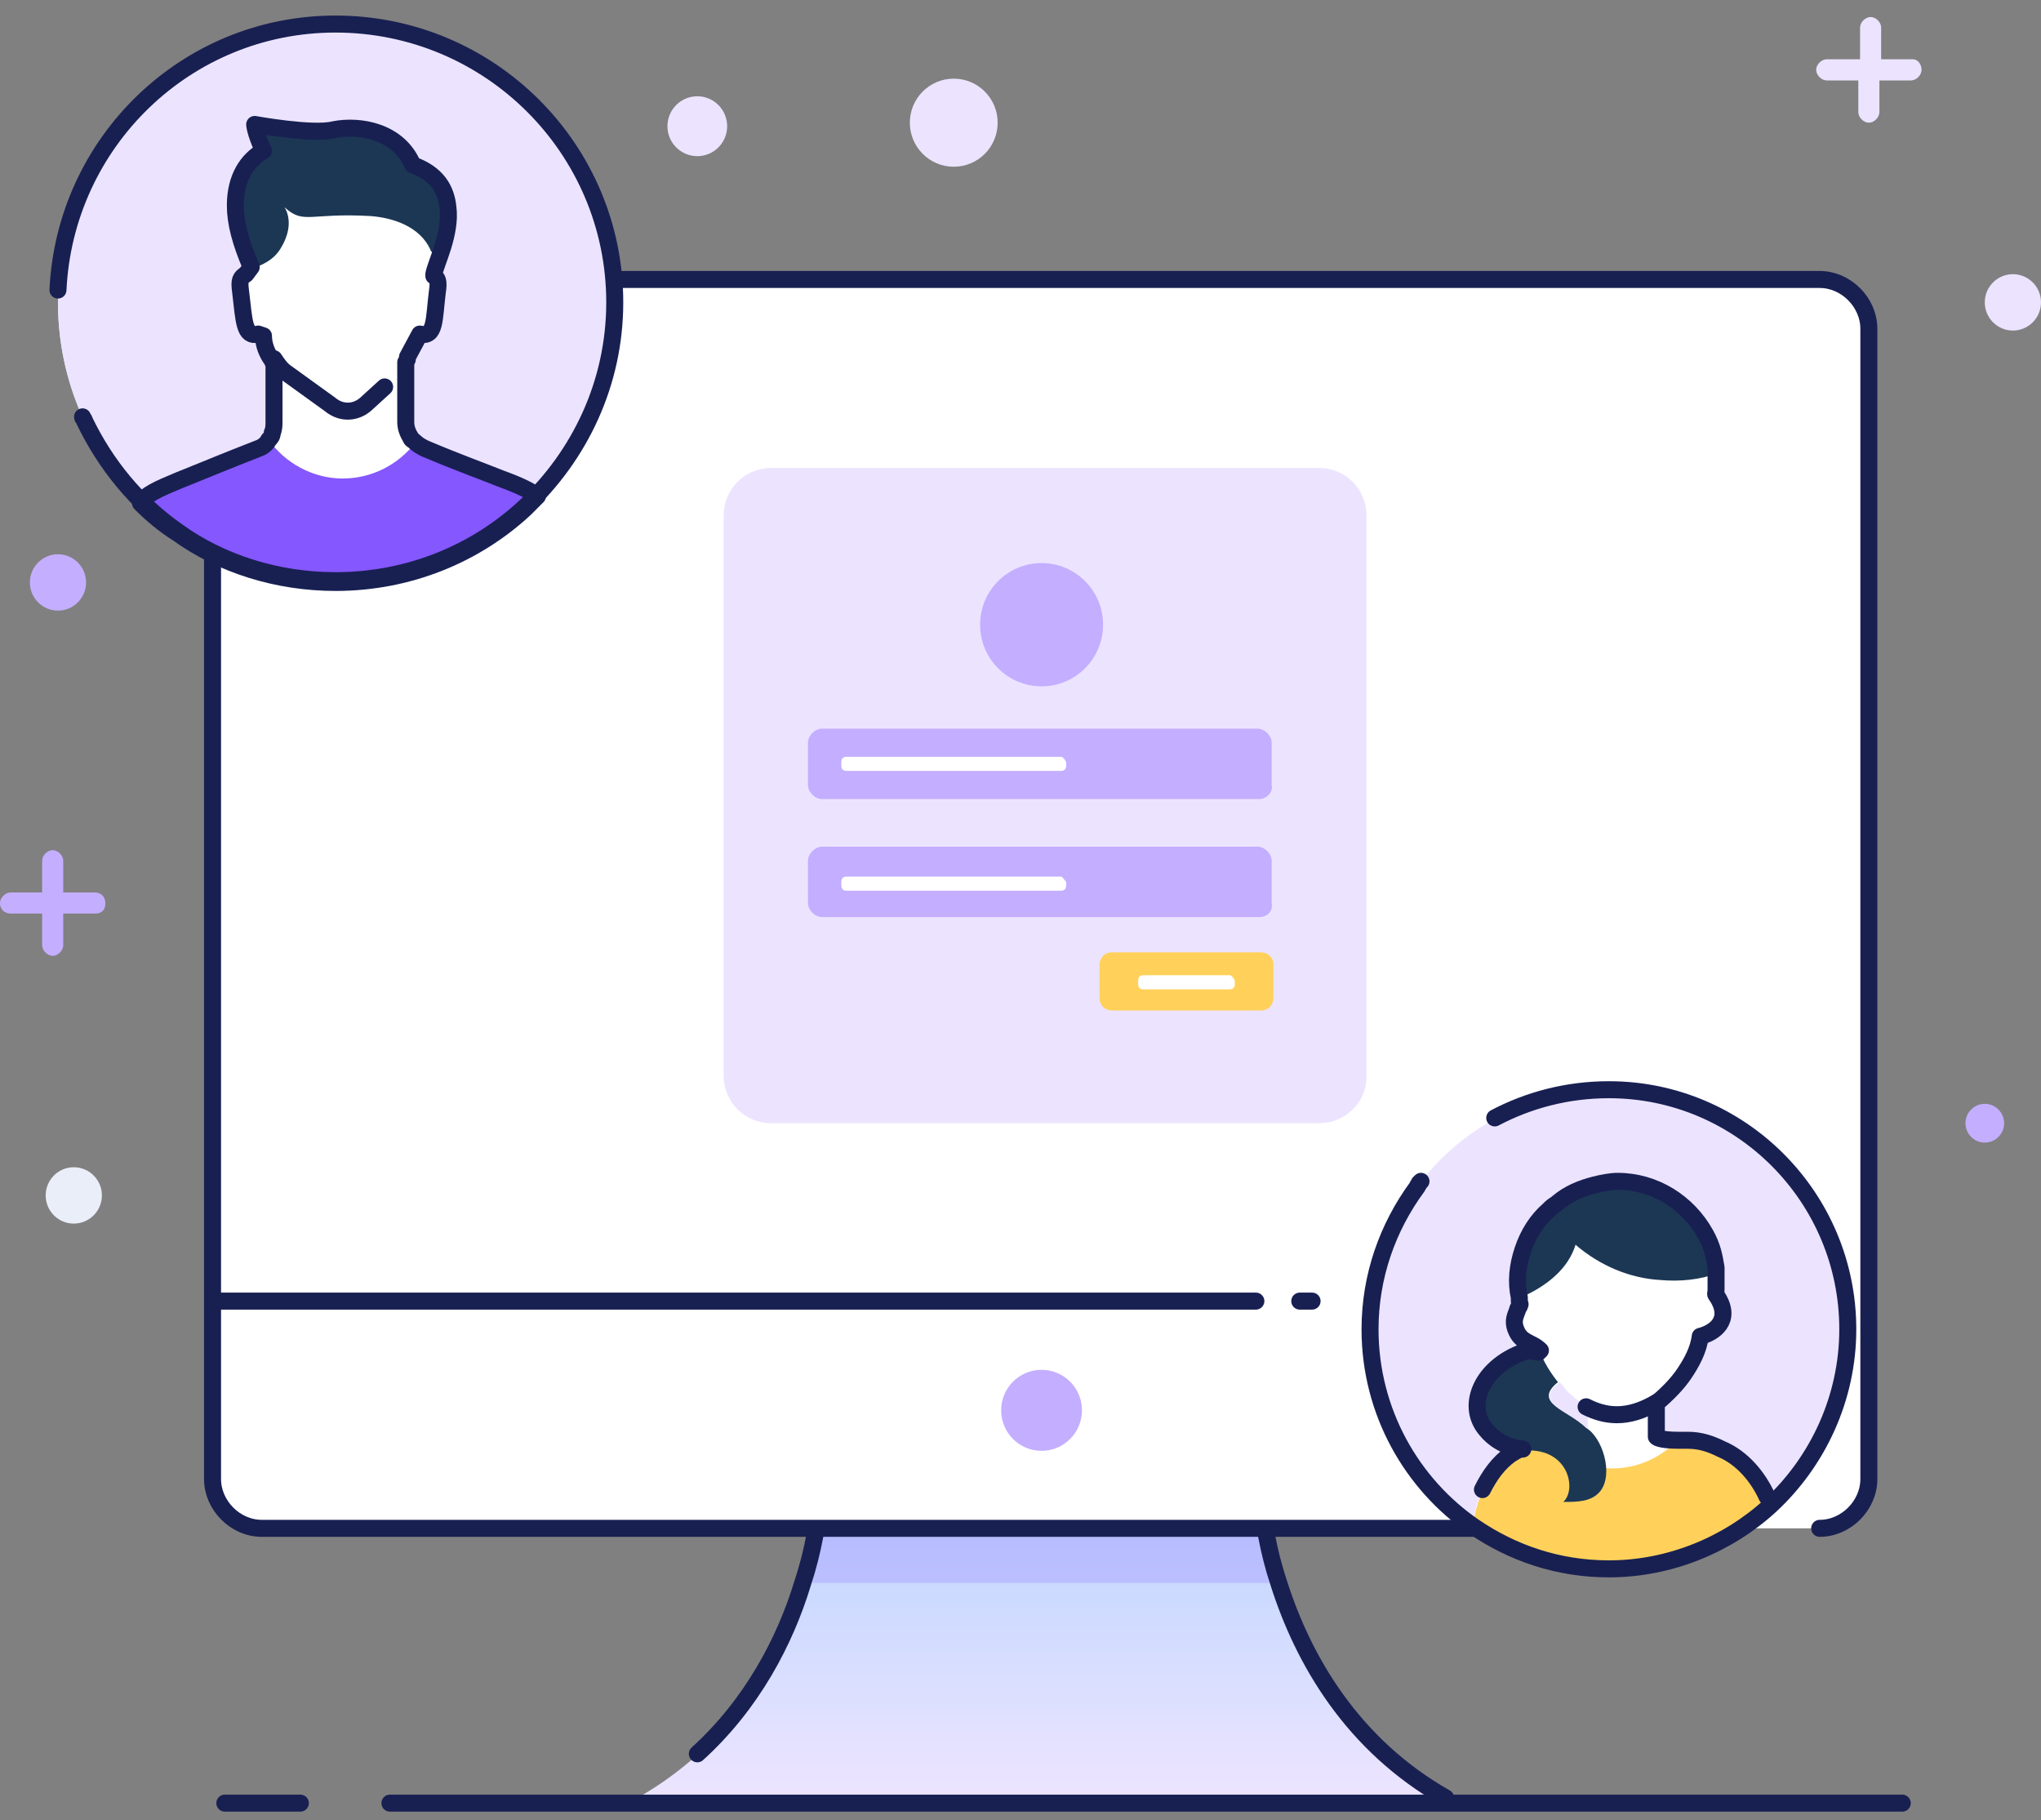 <svg width="120" height="107" viewBox="0 0 120 107" fill="none" xmlns="http://www.w3.org/2000/svg">
<rect x="0" y="0" width="120" height="107" fill="#808080" stroke="none"/>
<path d="M84.991 105.689C77.142 105.896 67.744 105.689 61.238 105.586C54.629 105.689 45.232 105.896 37.486 105.689C42.96 102.583 45.851 97.612 47.297 93.056C47.917 91.192 48.226 89.328 48.33 87.775H74.251C74.354 89.328 74.664 91.192 75.283 93.056C76.729 97.612 79.621 102.686 84.991 105.689Z" fill="url(#paint0_linear_1918_4656)"/>
<path d="M22.926 106H111.842" stroke="#182052" stroke-miterlimit="10" stroke-linecap="round" stroke-linejoin="round"/>
<path d="M13.219 106H17.659" stroke="#182052" stroke-miterlimit="10" stroke-linecap="round" stroke-linejoin="round"/>
<path opacity="0.2" d="M75.284 93.056H47.195C47.814 91.192 48.124 89.328 48.228 87.775H74.148C74.355 89.328 74.665 91.192 75.284 93.056Z" fill="#8557FF"/>
<path d="M41 103.101C44.201 100.201 46.163 96.473 47.196 93.056C47.815 91.192 48.125 89.328 48.228 87.775H74.149C74.253 89.328 74.562 91.192 75.182 93.056C76.628 97.612 79.519 102.583 84.993 105.689" stroke="#182052" stroke-miterlimit="10" stroke-linecap="round" stroke-linejoin="round"/>
<path d="M109.983 19.328V86.947C109.983 88.5 108.64 89.846 107.091 89.846H15.387C13.838 89.846 12.496 88.5 12.496 86.947V19.328C12.496 17.775 13.838 16.429 15.387 16.429H106.988C108.64 16.429 109.983 17.672 109.983 19.328Z" fill="white"/>
<path d="M100.069 89.846H15.387C13.838 89.846 12.496 88.5 12.496 86.947V19.328C12.496 17.775 13.838 16.429 15.387 16.429H106.988C108.537 16.429 109.879 17.775 109.879 19.328V86.947C109.879 88.5 108.537 89.846 106.988 89.846" stroke="#182052" stroke-miterlimit="10" stroke-linecap="round" stroke-linejoin="round"/>
<path d="M73.838 76.488H12.496" stroke="#182052" stroke-miterlimit="10" stroke-linecap="round" stroke-linejoin="round"/>
<path d="M77.143 76.488H76.42" stroke="#182052" stroke-miterlimit="10" stroke-linecap="round" stroke-linejoin="round"/>
<path d="M61.238 85.29C62.55 85.29 63.614 84.224 63.614 82.908C63.614 81.593 62.55 80.527 61.238 80.527C59.927 80.527 58.863 81.593 58.863 82.908C58.863 84.224 59.927 85.29 61.238 85.29Z" fill="#C4AEFF"/>
<path d="M77.556 66.03H45.336C43.787 66.03 42.547 64.787 42.547 63.234V30.305C42.547 28.751 43.787 27.509 45.336 27.509H77.556C79.105 27.509 80.344 28.751 80.344 30.305V63.337C80.344 64.787 79.105 66.03 77.556 66.03Z" fill="#ECE4FF"/>
<path d="M61.239 40.349C63.236 40.349 64.854 38.726 64.854 36.725C64.854 34.723 63.236 33.101 61.239 33.101C59.243 33.101 57.625 34.723 57.625 36.725C57.625 38.726 59.243 40.349 61.239 40.349Z" fill="#C4AEFF"/>
<path d="M74.045 46.976H48.331C47.917 46.976 47.504 46.562 47.504 46.148V43.663C47.504 43.248 47.917 42.834 48.331 42.834H73.942C74.355 42.834 74.768 43.248 74.768 43.663V46.148C74.871 46.562 74.458 46.976 74.045 46.976Z" fill="#C4AEFF"/>
<path d="M74.045 53.914H48.331C47.917 53.914 47.504 53.501 47.504 53.087V50.602C47.504 50.187 47.917 49.773 48.331 49.773H73.942C74.355 49.773 74.768 50.187 74.768 50.602V53.087C74.871 53.605 74.458 53.914 74.045 53.914Z" fill="#C4AEFF"/>
<path d="M74.147 55.985H65.37C64.957 55.985 64.647 56.296 64.647 56.71V58.678C64.647 59.092 64.957 59.402 65.37 59.402H74.147C74.561 59.402 74.871 59.092 74.871 58.678V56.71C74.871 56.296 74.561 55.985 74.147 55.985Z" fill="#FFD15B"/>
<path d="M72.288 57.331H67.228C67.022 57.331 66.918 57.435 66.918 57.642V57.849C66.918 58.056 67.022 58.16 67.228 58.16H72.288C72.495 58.16 72.598 58.056 72.598 57.849V57.642C72.495 57.435 72.392 57.331 72.288 57.331Z" fill="white"/>
<path d="M62.376 51.533H49.777C49.57 51.533 49.467 51.636 49.467 51.843V52.05C49.467 52.257 49.57 52.361 49.777 52.361H62.376C62.582 52.361 62.685 52.257 62.685 52.05V51.843C62.582 51.74 62.479 51.533 62.376 51.533Z" fill="white"/>
<path d="M62.376 44.491H49.777C49.57 44.491 49.467 44.595 49.467 44.802V45.009C49.467 45.216 49.57 45.319 49.777 45.319H62.376C62.582 45.319 62.685 45.216 62.685 45.009V44.802C62.582 44.595 62.479 44.491 62.376 44.491Z" fill="white"/>
<path d="M108.64 78.144C108.64 82.183 106.885 85.91 104.096 88.499C101.618 90.778 98.21 92.228 94.596 92.228C91.601 92.228 88.916 91.296 86.644 89.743C83.029 87.257 80.551 83.011 80.551 78.144C80.551 70.379 86.85 64.061 94.596 64.061C102.341 64.061 108.64 70.379 108.64 78.144Z" fill="#ECE4FF"/>
<path d="M102.65 88.81C102.547 88.499 104.199 88.81 104.096 88.499C103.993 88.396 103.993 88.189 103.89 88.085C103.373 86.946 102.444 85.807 101.205 85.289C100.585 84.979 99.965 84.772 99.242 84.772C99.036 84.772 98.829 84.772 98.726 84.772C97.487 84.772 97.384 84.565 97.384 84.565V82.597C98.003 82.079 98.623 81.458 99.036 80.837C99.449 80.215 99.862 79.491 99.965 78.662C100.792 78.455 101.205 77.73 101.205 77.005C101.205 76.695 100.998 76.281 100.895 75.97C100.895 75.763 100.895 75.659 100.895 75.452C100.895 75.349 100.895 75.245 100.895 75.141C100.895 75.038 100.895 74.934 100.895 74.727C100.792 74.106 100.688 73.485 100.275 72.76C99.242 70.896 97.28 69.653 95.112 69.653C94.699 69.653 94.182 69.757 93.769 69.86C92.943 70.068 92.22 70.378 91.6 70.896C91.497 70.999 91.291 71.103 91.187 71.207L91.084 71.31C90.361 71.931 89.845 72.76 89.535 73.692C89.225 74.624 89.122 75.556 89.329 76.488C89.329 76.488 89.329 76.488 89.329 76.591C89.329 76.591 89.329 76.591 89.329 76.695C89.329 76.902 89.432 76.798 89.329 77.005C89.329 77.005 89.225 77.109 89.225 77.212C89.122 77.523 88.915 77.834 89.122 78.352C89.432 79.18 90.051 79.076 90.568 79.594C90.568 79.594 90.464 79.594 90.464 79.698L89.845 79.387C87.16 80.215 86.127 82.597 87.366 84.047C87.779 84.565 88.502 85.082 89.535 85.186C89.225 85.186 89.019 85.393 88.812 85.497C87.573 86.428 86.85 87.878 86.643 89.328C86.54 89.742 86.953 90.156 87.366 90.156L101.927 90.053C102.341 90.156 102.754 89.224 102.65 88.81ZM91.704 81.251C91.91 81.458 92.014 81.665 92.22 81.872C92.427 81.976 92.53 82.183 92.736 82.286C92.84 82.39 92.943 82.494 93.15 82.597C93.15 82.597 93.253 82.597 93.253 82.701L93.356 82.804V84.047C93.356 84.047 93.356 84.047 93.253 83.943C93.15 83.84 93.046 83.736 92.943 83.633C92.736 83.529 92.633 83.426 92.427 83.322C92.323 83.322 92.323 83.218 92.22 83.218C91.704 82.908 91.084 82.494 91.084 82.079C91.084 81.872 91.291 81.562 91.704 81.251Z" fill="white"/>
<path d="M104.097 88.396C101.619 90.778 98.21 92.124 94.596 92.124C91.602 92.124 88.915 91.192 86.644 89.639C86.644 89.536 86.644 89.536 86.644 89.432C86.85 87.982 87.573 86.533 88.812 85.601C89.019 85.497 89.225 85.29 89.535 85.29C88.502 85.083 87.781 84.669 87.367 84.151H90.671C91.602 85.394 93.15 86.325 94.802 86.325C96.249 86.325 97.591 85.704 98.52 84.772C98.624 84.772 98.727 84.772 98.829 84.772C99.037 84.772 99.139 84.772 99.347 84.772C100.07 84.772 100.689 84.979 101.309 85.29C102.548 85.911 103.374 86.947 103.994 88.086C103.994 88.086 104.097 88.293 104.097 88.396Z" fill="#FFD15B"/>
<path d="M93.254 82.701C94.287 83.219 95.629 83.53 97.488 82.391" stroke="#182052" stroke-miterlimit="10" stroke-linecap="round" stroke-linejoin="round"/>
<path d="M94.08 87.672C93.563 88.293 92.737 88.293 91.911 88.293C92.737 87.568 92.221 84.979 89.433 85.29C85.612 84.565 86.025 80.527 89.742 79.388L90.362 79.18L90.465 79.284C90.775 80.112 91.188 80.734 91.601 81.251C90.052 82.494 92.221 82.908 93.254 83.944C94.183 84.462 94.906 86.636 94.08 87.672Z" fill="#1C3754"/>
<path d="M100.999 74.831C99.966 75.246 98.727 75.349 97.591 75.246C95.836 75.142 94.08 74.417 92.634 73.175C92.221 74.521 91.085 75.453 89.846 76.074C89.639 76.178 89.536 76.178 89.33 76.281C89.33 76.281 89.33 76.281 89.33 76.178C89.226 75.246 89.33 74.21 89.536 73.382C89.846 72.45 90.362 71.621 91.085 71L91.188 70.896C91.292 70.793 91.395 70.689 91.602 70.586C92.221 70.068 93.047 69.757 93.77 69.55C94.183 69.447 94.7 69.447 95.113 69.447C97.385 69.447 99.347 70.689 100.276 72.553C100.689 73.278 100.793 73.899 100.896 74.521C100.999 74.624 100.999 74.728 100.999 74.831Z" fill="#1C3754"/>
<path d="M103.89 87.982C103.373 86.843 102.444 85.704 101.205 85.186C100.585 84.876 99.965 84.669 99.243 84.669C99.036 84.669 98.829 84.669 98.726 84.669C97.487 84.669 97.384 84.462 97.384 84.462V82.494C98.003 81.976 98.623 81.355 99.036 80.734C99.449 80.112 99.862 79.388 99.965 78.559C100.792 78.352 101.824 77.627 100.998 76.281C100.792 75.97 100.895 76.178 100.895 75.763C100.895 75.556 100.895 75.453 100.895 75.246C100.895 75.142 100.895 75.038 100.895 74.935C100.895 74.831 100.895 74.728 100.895 74.521C100.792 73.899 100.688 73.278 100.275 72.553C99.243 70.689 97.28 69.447 95.112 69.447C94.699 69.447 94.182 69.55 93.769 69.654C92.943 69.861 92.22 70.172 91.601 70.689C91.497 70.793 91.291 70.896 91.187 71L91.084 71.104C90.361 71.725 89.845 72.553 89.535 73.485C89.225 74.417 89.122 75.349 89.329 76.281C89.329 76.281 89.329 76.281 89.329 76.385C89.329 76.385 89.329 76.385 89.329 76.488C89.329 76.695 89.432 76.592 89.329 76.799C89.329 76.799 89.225 76.902 89.225 77.006C89.122 77.317 88.916 77.627 89.122 78.145C89.432 78.973 90.052 78.87 90.568 79.388C90.568 79.388 90.465 79.388 90.465 79.491L89.845 79.388C87.16 80.216 86.127 82.598 87.366 84.047C87.78 84.565 88.502 85.083 89.535 85.186C89.225 85.186 89.019 85.394 88.812 85.497C88.089 86.015 87.573 86.74 87.16 87.568" stroke="#182052" stroke-miterlimit="10" stroke-linecap="round" stroke-linejoin="round"/>
<path d="M87.883 65.719C89.845 64.683 92.117 64.061 94.596 64.061C102.341 64.061 108.64 70.379 108.64 78.144C108.64 82.183 106.885 85.91 104.096 88.499C101.618 90.778 98.21 92.228 94.596 92.228C91.601 92.228 88.916 91.296 86.644 89.743C83.029 87.257 80.551 83.011 80.551 78.144C80.551 75.037 81.583 72.138 83.339 69.757C83.339 69.653 83.442 69.653 83.442 69.549L83.546 69.447" stroke="#182052" stroke-miterlimit="10" stroke-linecap="round" stroke-linejoin="round"/>
<path d="M36.144 17.775C36.144 22.124 34.389 26.163 31.6 29.062C31.394 29.269 31.084 29.58 30.878 29.787C27.986 32.479 24.062 34.136 19.724 34.136C16.316 34.136 13.012 33.101 10.43 31.237C9.604 30.719 8.881 30.098 8.261 29.476C5.267 26.473 3.408 22.331 3.408 17.775C3.408 8.663 10.74 1.414 19.724 1.414C28.812 1.414 36.144 8.766 36.144 17.775Z" fill="#E0E9FF"/>
<path d="M36.144 17.775C36.144 22.538 34.079 26.784 30.878 29.787C27.986 32.479 24.062 34.136 19.724 34.136C16.316 34.136 13.012 33.101 10.43 31.237C6.196 28.234 3.408 23.367 3.408 17.775C3.408 8.663 10.74 1.414 19.724 1.414C28.709 1.414 36.144 8.766 36.144 17.775Z" fill="#ECE4FF"/>
<path d="M31.601 29.166C31.394 29.373 31.084 29.683 30.878 29.891C27.986 32.583 24.062 34.24 19.725 34.24C16.317 34.24 13.012 33.204 10.43 31.34C9.604 30.823 8.881 30.201 8.262 29.58C8.572 29.062 9.294 28.751 10.534 28.234L11.05 28.027C12.083 27.612 13.322 27.095 15.181 26.37C15.491 26.266 15.697 26.059 15.8 25.852C15.904 25.749 16.007 25.645 16.007 25.438C16.11 25.231 16.11 25.024 16.11 24.713V21.399C16.11 21.296 16.007 21.296 16.007 21.192C15.697 20.778 15.491 20.26 15.491 19.743L15.181 19.639C14.355 19.846 14.355 18.914 14.148 17.154C14.045 16.429 14.148 16.325 14.458 16.118L14.768 15.704C14.148 14.254 13.838 13.115 13.838 12.08C13.838 10.423 14.561 9.388 15.491 8.87C14.974 7.731 14.974 7.316 14.974 7.316C14.974 7.316 18.382 7.938 19.621 7.627C21.17 7.316 23.442 7.731 24.269 9.698C25.714 10.216 26.231 11.148 26.334 12.183C26.541 13.737 25.611 15.497 25.508 16.118C25.508 16.118 25.508 16.118 25.508 16.222C25.714 16.325 25.818 16.533 25.714 17.154C25.508 18.811 25.611 19.846 24.682 19.639L23.959 20.985C23.959 21.089 23.959 21.192 23.856 21.296C23.856 21.503 23.856 22.021 23.856 24.817C23.856 25.127 23.959 25.438 24.165 25.749C24.165 25.852 24.269 25.852 24.372 25.956C24.578 26.163 24.785 26.266 24.991 26.37C26.954 27.198 28.399 27.716 29.432 28.13C30.568 28.544 31.188 28.855 31.601 29.166Z" fill="white"/>
<path d="M31.601 29.166C31.394 29.373 31.084 29.683 30.878 29.891C27.986 32.583 24.062 34.24 19.725 34.24C16.317 34.24 13.012 33.204 10.43 31.34C9.604 30.823 8.881 30.201 8.262 29.58C8.572 29.062 9.294 28.752 10.534 28.234L11.05 28.027C12.083 27.612 13.322 27.095 15.181 26.37C15.491 26.266 15.697 26.059 15.8 25.852C16.73 27.198 18.382 28.13 20.138 28.13C21.893 28.13 23.442 27.302 24.475 25.956C24.682 26.163 24.888 26.266 25.095 26.37C27.057 27.198 28.503 27.716 29.535 28.13C30.568 28.544 31.188 28.855 31.601 29.166Z" fill="#8557FF"/>
<path d="M25.714 16.222C25.818 15.807 25.611 15.29 25.405 14.875C25.405 14.772 25.301 14.772 25.301 14.668C24.682 13.322 23.133 12.804 21.79 12.701C18.176 12.494 17.866 13.219 16.73 12.183C17.04 12.701 17.143 13.529 16.523 14.565C16.11 15.29 15.387 15.6 14.768 15.807C13.116 12.08 13.942 9.802 15.594 8.973C15.078 7.834 14.974 7.42 14.974 7.42C14.974 7.42 18.382 8.041 19.622 7.731C21.171 7.42 23.443 7.834 24.269 9.802C25.714 10.319 26.231 11.251 26.334 12.287C26.747 13.84 25.818 15.497 25.714 16.222Z" fill="#1C3754"/>
<path d="M16.109 21.089C16.316 21.399 16.522 21.71 16.832 21.917L19.414 23.781C20.034 24.299 20.86 24.299 21.479 23.781L22.615 22.746" stroke="#182052" stroke-miterlimit="10" stroke-linecap="round" stroke-linejoin="round"/>
<path d="M31.601 29.166C31.394 29.373 31.084 29.683 30.878 29.891C27.986 32.583 24.062 34.24 19.725 34.24C16.317 34.24 13.012 33.204 10.43 31.34C9.604 30.823 8.881 30.201 8.262 29.58C8.572 29.062 9.294 28.751 10.534 28.234L11.05 28.027C12.083 27.612 13.322 27.095 15.181 26.37C15.491 26.266 15.697 26.059 15.8 25.852C15.904 25.749 16.007 25.645 16.007 25.438C16.11 25.231 16.11 25.024 16.11 24.713V21.399C16.11 21.296 16.007 21.296 16.007 21.192C15.697 20.778 15.491 20.26 15.491 19.743L15.181 19.639C14.355 19.846 14.355 18.914 14.148 17.154C14.045 16.429 14.148 16.325 14.458 16.118L14.768 15.704C14.148 14.254 13.838 13.115 13.838 12.08C13.838 10.423 14.561 9.388 15.491 8.87C14.974 7.731 14.974 7.316 14.974 7.316C14.974 7.316 18.382 7.938 19.621 7.627C21.17 7.316 23.442 7.731 24.269 9.698C25.714 10.216 26.231 11.148 26.334 12.183C26.541 13.737 25.611 15.497 25.508 16.118C25.508 16.118 25.508 16.118 25.508 16.222C25.714 16.325 25.818 16.533 25.714 17.154C25.508 18.811 25.611 19.846 24.682 19.639L23.959 20.985C23.959 21.089 23.959 21.192 23.856 21.296C23.856 21.503 23.856 22.021 23.856 24.817C23.856 25.127 23.959 25.438 24.165 25.749C24.165 25.852 24.269 25.852 24.372 25.956C24.578 26.163 24.785 26.266 24.991 26.37C26.954 27.198 28.399 27.716 29.432 28.13C30.568 28.544 31.188 28.855 31.601 29.166Z" stroke="#182052" stroke-miterlimit="10" stroke-linecap="round" stroke-linejoin="round"/>
<path d="M3.408 17.05C3.821 8.352 10.946 1.414 19.724 1.414C28.812 1.414 36.144 8.766 36.144 17.775C36.144 22.538 34.079 26.784 30.878 29.787C27.986 32.479 24.062 34.136 19.724 34.136C16.316 34.136 13.012 33.101 10.43 31.237C8.055 29.58 6.196 27.302 4.957 24.713C4.957 24.609 4.853 24.609 4.853 24.506" stroke="#182052" stroke-miterlimit="10" stroke-linecap="round" stroke-linejoin="round"/>
<path d="M56.075 9.802C57.501 9.802 58.657 8.643 58.657 7.213C58.657 5.783 57.501 4.624 56.075 4.624C54.65 4.624 53.494 5.783 53.494 7.213C53.494 8.643 54.65 9.802 56.075 9.802Z" fill="#ECE4FF"/>
<path d="M40.997 9.18C41.967 9.18 42.753 8.392 42.753 7.421C42.753 6.448 41.967 5.66 40.997 5.66C40.028 5.66 39.242 6.448 39.242 7.421C39.242 8.392 40.028 9.18 40.997 9.18Z" fill="#ECE4FF"/>
<path d="M4.338 71.932C5.251 71.932 5.991 71.19 5.991 70.275C5.991 69.36 5.251 68.618 4.338 68.618C3.426 68.618 2.686 69.36 2.686 70.275C2.686 71.19 3.426 71.932 4.338 71.932Z" fill="#EAEEF9"/>
<path d="M116.695 67.169C117.322 67.169 117.831 66.659 117.831 66.03C117.831 65.401 117.322 64.891 116.695 64.891C116.068 64.891 115.559 65.401 115.559 66.03C115.559 66.659 116.068 67.169 116.695 67.169Z" fill="#C4AEFF"/>
<path d="M5.577 52.465H3.718V50.6C3.718 50.289 3.408 49.978 3.098 49.978C2.788 49.978 2.478 50.289 2.478 50.6V52.465H0.62C0.31 52.465 0 52.775 0 53.086C0 53.499 0.31 53.706 0.62 53.706H2.478V55.571C2.478 55.882 2.788 56.191 3.098 56.191C3.408 56.191 3.718 55.882 3.718 55.571V53.706H5.577C5.99 53.706 6.196 53.499 6.196 53.086C6.196 52.775 5.99 52.465 5.577 52.465Z" fill="#C4AEFF"/>
<path d="M112.461 3.485H110.602V1.621C110.602 1.311 110.292 1 109.983 1C109.673 1 109.363 1.311 109.363 1.621V3.485H107.401C107.091 3.485 106.781 3.796 106.781 4.106C106.781 4.417 107.091 4.728 107.401 4.728H109.26V6.592C109.26 6.902 109.57 7.213 109.879 7.213C110.189 7.213 110.499 6.902 110.499 6.592V4.728H112.358C112.668 4.728 112.977 4.417 112.977 4.106C112.977 3.796 112.771 3.485 112.461 3.485Z" fill="#ECE4FF"/>
<path d="M3.408 35.896C4.321 35.896 5.061 35.155 5.061 34.24C5.061 33.325 4.321 32.583 3.408 32.583C2.496 32.583 1.756 33.325 1.756 34.24C1.756 35.155 2.496 35.896 3.408 35.896Z" fill="#C4AEFF"/>
<path d="M118.348 19.432C119.26 19.432 120 18.69 120 17.775C120 16.86 119.26 16.118 118.348 16.118C117.435 16.118 116.695 16.86 116.695 17.775C116.695 18.69 117.435 19.432 118.348 19.432Z" fill="#ECE4FF"/>
<defs>
<linearGradient id="paint0_linear_1918_4656" x1="61.241" y1="105.281" x2="61.241" y2="89.162" gradientUnits="userSpaceOnUse">
<stop stop-color="#ECE4FF"/>
<stop offset="0.991" stop-color="#C0D6FF"/>
</linearGradient>
</defs>
</svg>
